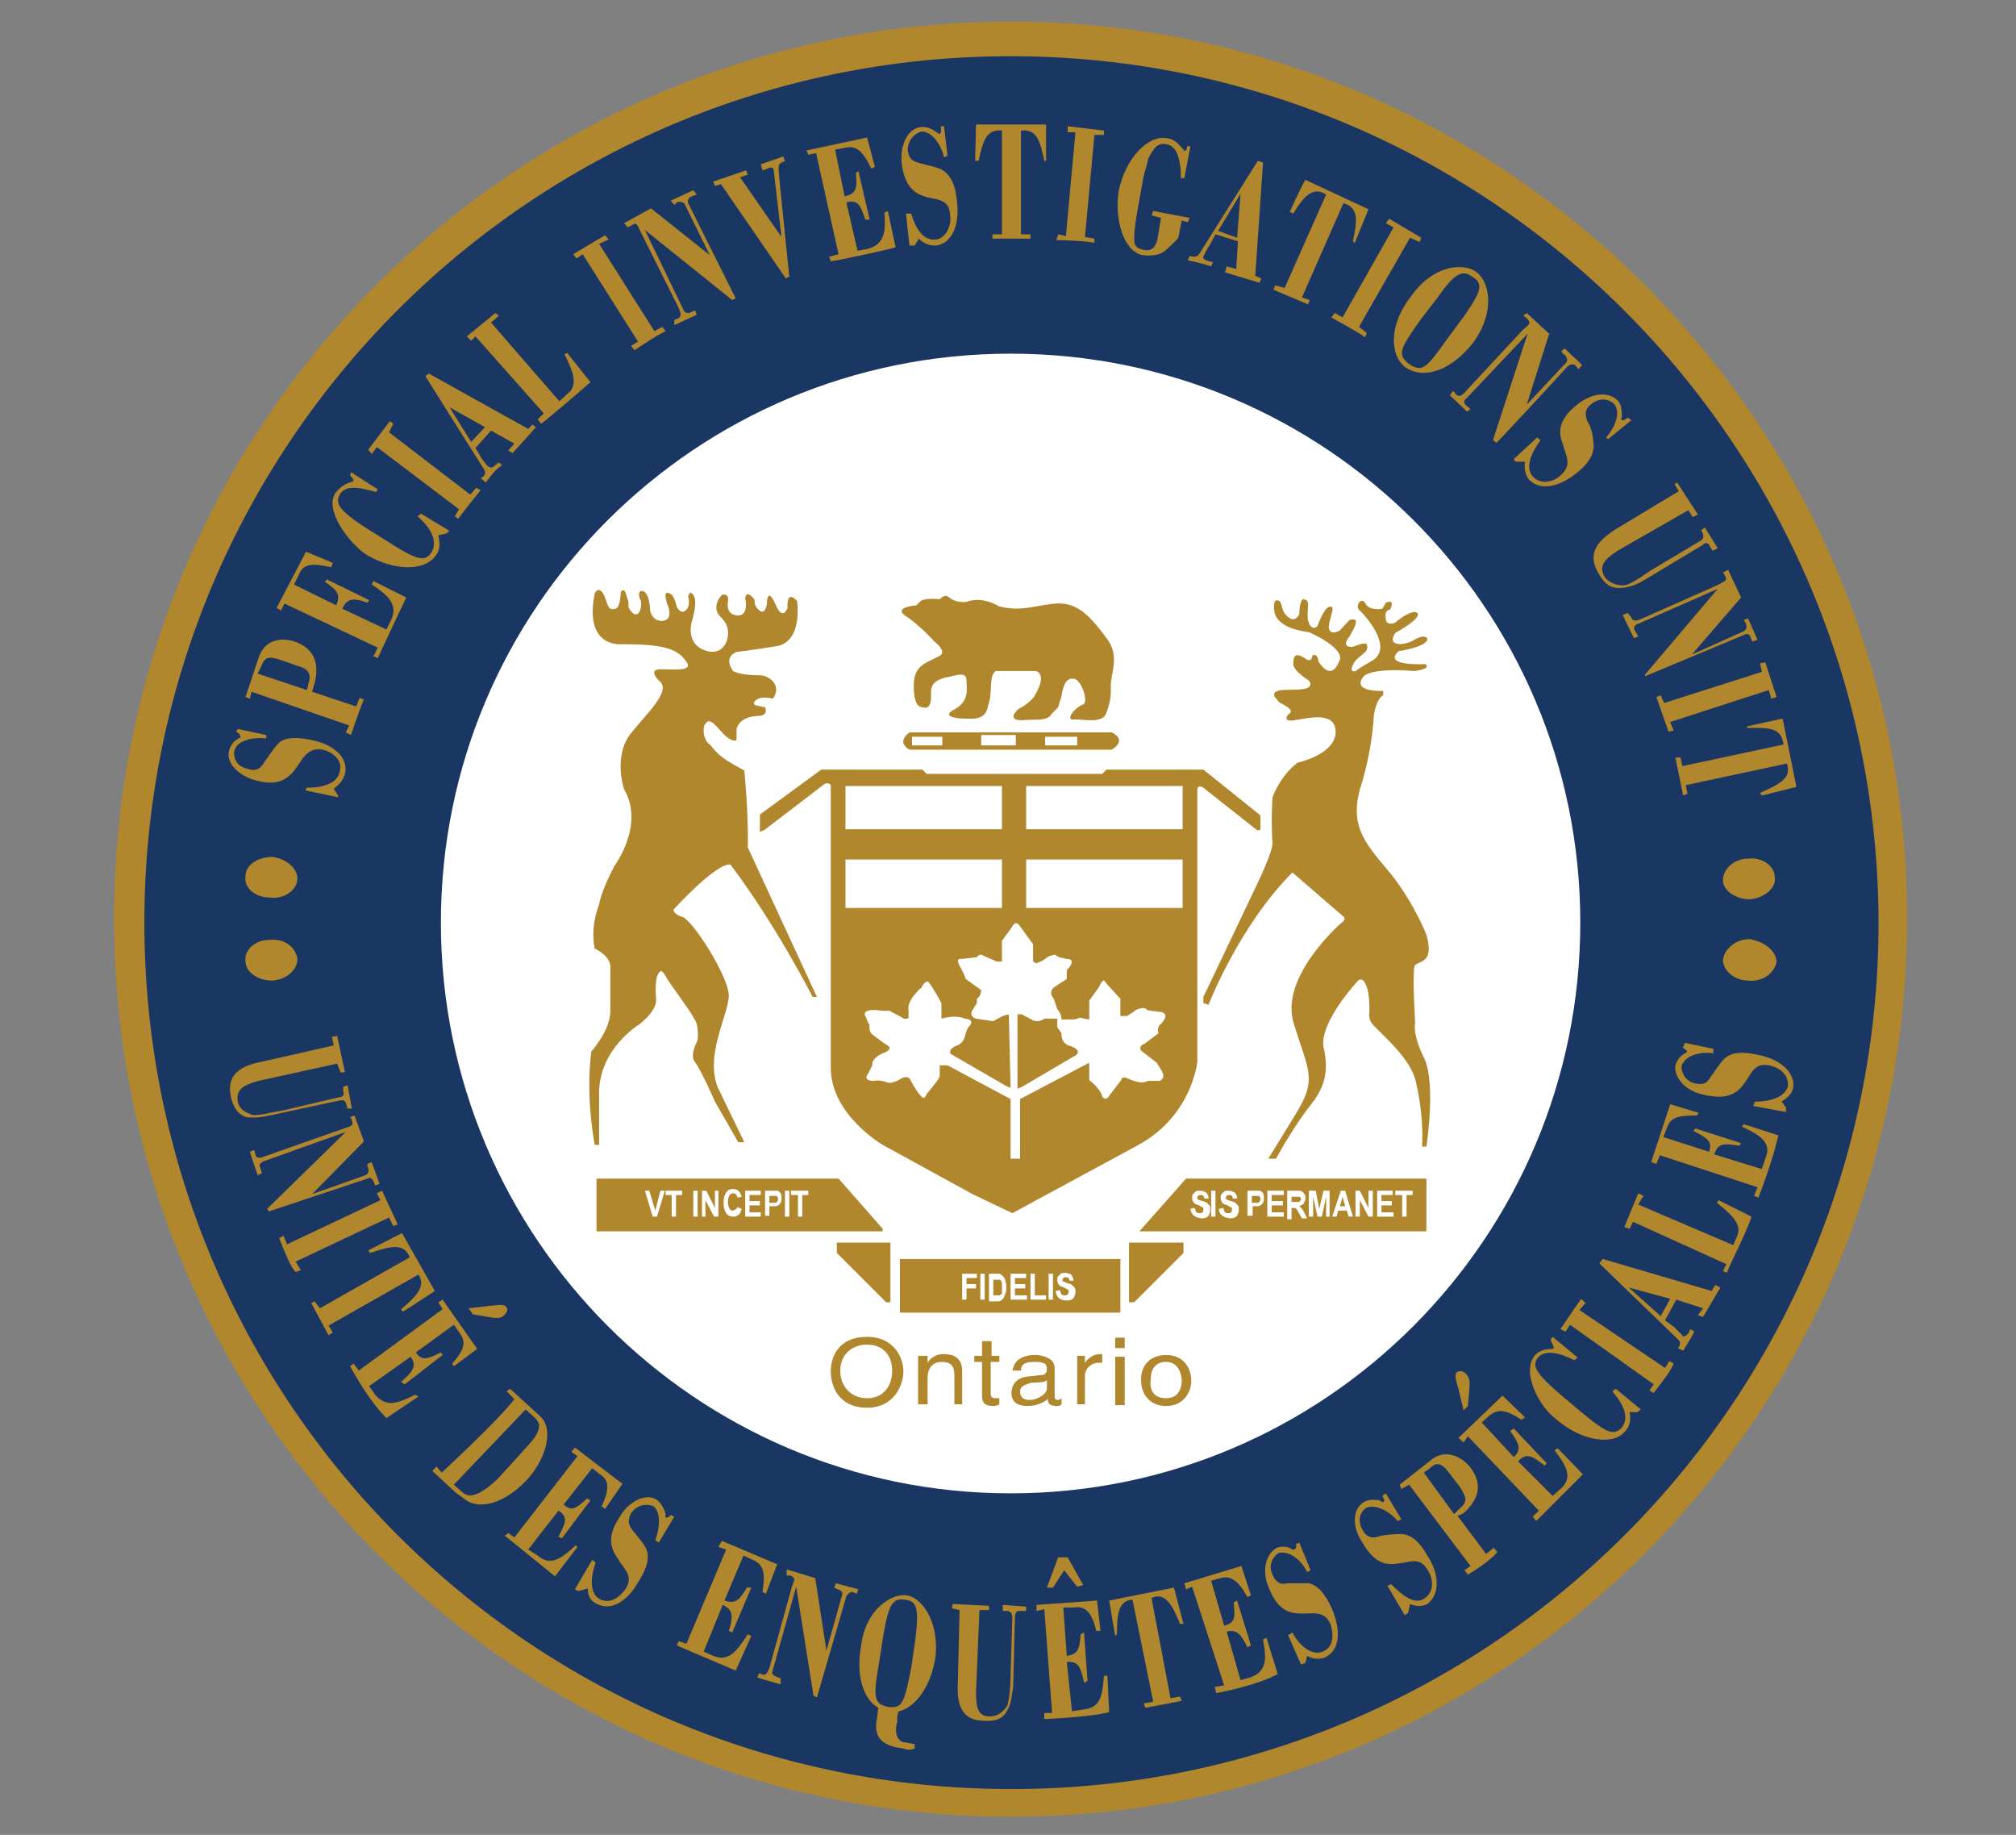 <?xml version="1.0" encoding="utf-8"?>
<!-- Generator: Adobe Illustrator 22.0.1, SVG Export Plug-In . SVG Version: 6.00 Build 0)  -->
<svg version="1.1" id="Layer_1" xmlns="http://www.w3.org/2000/svg" xmlns:xlink="http://www.w3.org/1999/xlink" x="0px" y="0px"
	 viewBox="0 0 233.2 212.2" width="331.506" height="301.654" enable-background="new 0 0 233.2 212.2" xml:space="preserve">
<rect x="0" y="0" width="233.2" height="212.2" fill="#808080" stroke="none"/>
<g>
	<defs>
		<rect id="SVGID_1_" width="233.2" height="212.2"/>
	</defs>
	<clipPath id="SVGID_2_">
		<use xlink:href="#SVGID_1_"  overflow="visible"/>
	</clipPath>
	<path clip-path="url(#SVGID_2_)" fill="#B1872D" d="M13.2,106.2c0,57.4,46.5,103.9,103.7,103.9c57.3,0,103.7-46.5,103.7-103.9
		c0-57.2-46.5-103.7-103.7-103.7C59.7,2.5,13.2,48.9,13.2,106.2"/>
	<path clip-path="url(#SVGID_2_)" fill="#1A3662" d="M116.9,6.5C61.5,6.5,16.7,51.3,16.7,106.7c0,55.4,44.8,100.2,100.3,100.2
		c55.3,0,100.3-44.8,100.3-100.2C217.2,51.3,172.2,6.5,116.9,6.5"/>
	<path clip-path="url(#SVGID_2_)" fill="#FFFFFF" d="M182.8,106.7c0,36.4-29.5,66-65.9,66c-36.4,0-65.9-29.6-65.9-66
		s29.5-65.8,65.9-65.8C153.3,40.9,182.8,70.3,182.8,106.7"/>
	<path clip-path="url(#SVGID_2_)" fill="#B1872D" d="M71.9,74.5c0,0-4.4,0.5-3.1-5.9c0,0,0.5-1,1.1,0.3c0.5,1.2,0.4,1.7,1.3,1.5
		c0.6-0.2,0.6-1.9,0.6-1.9s0.4-0.8,0.7,0.5c0.5,1.2-0.2,1,0.7,1.9c0.9,0.7,1.1-1.2,0.9-1.5c-0.2-0.3-0.4-1.3,0.4-1
		c0.7,0.5,0.7,2.2,0.7,2.2s0.2,1.3,1.5,1.2c1.3-0.2,0.5-1.9,0.5-1.9s-0.7-1.9,0.4-1.2c0.4,0.2,0.7,1.5,0.7,1.5s0.5,1,1.1,0.3
		c0.5-0.5,0.2-1.5,0.2-1.5s0.2-1,0.7,0C80.7,69.7,80,72,80,72s-0.7,2.4,1.5,3.2c2.2,0.8,2.7-1.3,2.7-1.7c0-0.3,0.2-1.2-0.9-2.2
		c-1.1-1.2,0.2-2.5,0.2-2.5s0.9-0.3,0.7,0.8c-0.2,1.3,0.7,1.5,0.7,1.5s1.8,0.7,1.3-2c0,0,0.2-1,1.1,0.3c0,0-0.2,0.7,0.7,1.3
		c0,0,0.5,0.3,0.7-0.8c0,0,0-2.4,1.1,0.2c0,0,0.7,1.7,1.3,0.2c0,0-0.2-2.2,1.1-0.8c0,0,0.7,4.5-2.2,5.2c-3.1,0.5-4.8,0.7-4.8,0.7
		s-1.6,0.5-0.4,2.2c0,0,0.7,0.5,3.1,0.5c1.1,0,2.6,1.2,1.5,2.7c0,0-1.8-0.5-2.2,0.5c0,0,0,0.3,0.4,0.3l0.9,0.2c0,0,0.5,1-0.9,1
		c0,0-2,0-2.4,1.5v1.3c0,0-0.5,0.3-1.5-0.7c-0.9-1-1.6-1.9-2-1.3c-0.5,0.3-0.4,2,0.4,2.5c0.7,0.7,0.7,1.3,4,3c0,0,0.5,5.1,0.4,8.9
		l8,17.3h-0.5c0,0-4.2-8.3-9.5-15.3c0,0-1.1-0.7-6.6,5.2c0,0,0,0.5,0.9,0.8c1.1,0,5.7,7.2,5.5,9.3c-0.2,2.4-2.7,6.7-1.3,10.4
		l3.1,6.4h-0.7l-2.7-4.7c0,0-1.6-3.7-2.4-4.7c-0.5-0.8,0.4-2.4,0.4-2.4s0.2-1.7-0.4-2.5c-0.5-1-3.1-4.4-3.3-4.9
		c-0.4-0.7-0.6-0.8-0.9-0.2c-0.4,0.7-0.2,2.9-0.2,2.9s0.2,1.2-2,2.9c0,0-4.8,2.9-4.6,8.3v5.6h-0.5c0,0-1.1-5.4-0.4-10.8
		c0,0,2.2-2.4,2.2-4.7v-5c0,0,0.2-1.2-1.8-2.2c0,0-0.6-2.2,0.5-5.1c0,0,0.2-1.5,1.8-4.5c0,0,3.5-4.7,1.1-8.8c0,0-1.3-3.7,0.7-6.4
		c2-2.5,4.9-5.1,3.3-6.2c0,0-1.3-1.3,0.2-1.3c1.6,0,4,0.3,2.9-1C78.3,75,76.7,74.5,71.9,74.5"/>
	<path clip-path="url(#SVGID_2_)" fill="#B1872D" d="M108.1,74.2c0,0,1.6,1.2,0.5,1.7c-1.5,0.8-2.9,1-2.9,3.4c0,2.2,0.6,2.5,1.1,2.5
		c0.5,0.2,0.9-0.2,0.9-1.2c0-0.8-0.2-1.7,1.5-2.2c1.5-0.3,2.6-0.8,2.6,0.3c0,1,0.4,2.4-1.5,3.4c-1.5,0.8,0.6,1,1.1,1
		c1.1,0,2.6,0.3,2.9-1.5c0.6-1.7,0-3.4,0.9-4h4.6c0,0,1.5,0.2-0.2,3c0,0-0.6,0.8-1.8,1.4c0,0-1.5,1.3,0.4,1.3
		c1.8-0.2,2.9,0.2,3.5-0.8l0.7-0.7c0,0,0.2-0.8,0.4-1.3c0,0,0.2-2.2,1.3-2c0.9-0.2,2,2.9,1.1,3c-1.1,0.5-2,1.9-0.9,1.7
		c1.3,0,3.3,0.5,3.7-0.8c0.5-1.5,0.5-1.7,0.5-3.4c0.2-1.7,0.9-3.4-0.5-5.2c-1.8-2.4-3.3-4.2-5.9-4c-2.4,0.2-4,1-6.6,0.3
		c0,0-1.8-1.2-3.7-0.5c0,0-1.1,0.2-2-0.5c-0.5-0.5-1.1,0.2-1.1,0.2s-1.6-0.2-2.2,0.2l-0.5,0.5c0,0-2.7,0.2-1.3,1.2
		C106.3,72.2,108.1,74.2,108.1,74.2"/>
	<polygon clip-path="url(#SVGID_2_)" fill="#B1872D" points="104.7,145.6 129.6,145.6 129.6,151.8 104.1,151.8 104.1,145.6 	"/>
	<polygon clip-path="url(#SVGID_2_)" fill="#B1872D" points="103,143.7 103,150.6 102.5,150.6 96.8,144.9 96.8,143.7 	"/>
	<polygon clip-path="url(#SVGID_2_)" fill="#B1872D" points="97,136.3 102.1,142.1 102.1,142.4 69,142.4 69,136.3 	"/>
	<polygon clip-path="url(#SVGID_2_)" fill="#B1872D" points="136.9,143.7 136.9,144.9 131.2,150.6 130.6,150.6 130.6,143.7 	"/>
	<polygon clip-path="url(#SVGID_2_)" fill="#B1872D" points="165,136.3 165,142.4 131.8,142.4 137.2,136.3 	"/>
	<path clip-path="url(#SVGID_2_)" fill="#B1872D" d="M146.7,134h0.9c0,0,2-3.7,4-6.2c1.5-1.9,2.2-3.7,1.5-6.7c-0.5-2.9,4-7.7,4-7.7
		s0.5-0.5,0.9,0.5c0.5,1,0.4,3.2,0.4,3.2s-0.2,0.8,0.5,1.5c0.9,1,4.4,3.9,4.9,6.6c0,0,0.9,3.5,0.7,7.4h0.5c0,0,1.1-7.1-0.2-10.1
		c-1.5-3-1.1-4.2-1.1-4.2s-0.4-6.4,0-6.7c0.6-0.5,2.2-0.3,1.3-3.5c0,0-1.3-3.4-4-6.9c-2.9-3.5-4.9-5.4-3.7-9.9
		c1.5-4.7,1.6-8.4,1.6-8.4s0.2-2,1.1-2.5v-0.5c0,0-3.5,0.2-2.4-1.5c0.7-1.3,6-0.8,6-0.8s2-0.2,1.3-0.8c0,0-5.1,0.3-3.1-1.5
		c0,0,3.5-0.5,3.3-1.5c0,0-0.4-0.5-1.5,0.2c-1.1,0.7-3.3,0.8-2.2-0.8c0,0,3.5-1.9,2.4-2.4c0,0-0.6-0.3-2.4,1.2c0,0-1.1,0.5-1.1-0.5
		c-0.2-1,0.5-1,0.5-1s0.7-1.3-0.5-0.8l-0.4,0.7c0,0-1.6,0.3-2-0.7c-0.5-0.7-1.3,0.5-0.5,1c0.5,0.5,3.7,4,1.5,5.6
		c-2.6,1.5-2,1.3-2,1.3s-0.9,0.3-0.4-0.7c0.5-1.2,2-1.3,1.6-2.4c-0.2-0.3-1.6,0.3-1.6,0.3s-1.5,0.2-0.4-1.2c0.9-1.5,1.1-2.2,0-1.9
		l-1.1,1.2c0,0-1.3,0.8-1.3-0.5c0.2-1.3,0.9-2.5,0-2.2c-0.6,0.2-1.3,2.2-1.3,2.2s-0.7,0.8-1.1-0.7c-0.2-1.5,0.4-2.2-0.5-2.4
		c-0.5,0-0.5,1.7-0.5,1.7s-0.6,1.5-1.8-0.2l-0.4-1.2c0,0-0.9-0.8-0.7,1c0.2,2.2,4,2.5,4,2.5s4.4,1.9,3.5,3.4c-0.7,1.7-1.6,1.2-2.4,0
		c0,0,0-1-0.7-0.7c0,0,0,1-0.9,0.3c-1.1-0.7-1.3-0.2-1.3,0.7c0,0.8,1.8,1.9,1.8,1.9s0.7,0.8-0.7,1c-1.6,0.2-3.5-0.2-3.3,0.8
		c0,0,0.5,0.7,0.7,0.8c0.4,0.2,1.6,0.8,1.1,1.2c-0.5,0.3-0.7,1,0.5,0.8c1.5-0.2,4.9-1.2,4.8,1.5c-0.2,2.5-4.4,3.4-4.4,3.4
		s-1.8,1.2-2.9,4c0,0-0.2,2.2,0,5.4c0,0,0,1-2,5.1l-6,12.6v0.7l0.6,0.2c0,0,3.5-9.1,9.7-15.3l5.9,5.1c0,0,0.4,0.3-0.2,0.7
		c-0.6,0.5-7.3,6.6-5.5,11.8c1.6,5.2,2.6,6.2,0.5,9.8C148.4,131.3,146.7,134,146.7,134"/>
	<path clip-path="url(#SVGID_2_)" fill="#B1872D" d="M139.2,89h-11.2l-0.5,0.5h-20.3l-0.5-0.5H95l-7.1,5.2v2l0.5-0.2l6.8-5.2
		c0.6-0.5,0.9,0,0.9,0v13.8v18.9c0,5.4,6,8.9,6,8.9l10.4,5.7l4.6,2.2l14.6-7.9c6.2-3.4,6.8-9.6,6.8-9.6V91.4c0-0.8,0.7-0.3,0.7-0.3
		l6.2,4.9h0.4v-1.7L139.2,89z M115.9,105H97.8v-5.6h18.1V105z M115.9,95.9H97.8v-5h18.1V95.9z M136.8,105h-18.1v-5.6h18.1V105z
		 M136.8,95.9h-18.1v-5h18.1V95.9z"/>
	<path clip-path="url(#SVGID_2_)" fill="#B1872D" d="M100.3,162.8c-3.3,0-4.2-2.5-4.2-4.2c0-1.7,0.9-4,4.2-4c3.1,0,4.2,2.4,4.2,4
		C104.5,160.2,103.4,162.8,100.3,162.8 M100.3,155.5c-1.8,0-3.1,1.2-3.1,3c0,1.9,1.3,3.2,3.1,3.2c1.8,0,2.9-1.3,2.9-3.2
		C103.2,156.7,102.1,155.5,100.3,155.5"/>
	<path clip-path="url(#SVGID_2_)" fill="#B1872D" d="M111.3,162.4h-0.9v-3.4c0-1-0.4-1.5-1.5-1.5c-0.6,0-1.6,0.3-1.6,1.9v3h-1.1
		v-5.6h1.1v0.8c0.2-0.3,0.7-1,1.8-1c1.1,0,2.2,0.3,2.2,2V162.4z"/>
	<path clip-path="url(#SVGID_2_)" fill="#B1872D" d="M115.6,157.5v-0.7h-0.9v-1.7h-1.1v1.7h-0.9v0.7h0.9v3.9c0,0.7,0.2,1.2,1.3,1.2
		c0,0,0.4,0,0.7-0.2v-0.7h-0.4c-0.2,0-0.6,0-0.6-0.5v-3.7H115.6z"/>
	<path clip-path="url(#SVGID_2_)" fill="#B1872D" d="M117.1,158.6c0.2-1.3,1.1-1.9,2.7-1.9c0.4,0,2.2,0.2,2.2,1.5v3.4
		c0,0.2,0.2,0.3,0.4,0.3c0.2,0,0.4-0.2,0.4-0.2v0.7c-0.2,0.2-0.4,0.2-0.5,0.2c-0.9,0-1.1-0.3-1.1-0.8c-0.4,0.3-1.1,0.8-2.4,0.8
		c-1.1,0-1.8-0.5-1.8-1.5c0-0.5,0.2-1.7,1.8-1.9l1.8-0.2c0.2,0,0.5-0.2,0.5-0.7c0-0.7-0.5-0.8-1.5-0.8c-1.3,0-1.5,0.5-1.5,1H117.1z
		 M121.1,159.6c-0.2,0.2-0.5,0.3-1.8,0.3c-0.5,0.2-1.3,0.3-1.3,1c0,0.7,0.4,1,1.1,1c0.9,0,2-0.7,2-1.3V159.6z"/>
	<path clip-path="url(#SVGID_2_)" fill="#B1872D" d="M125.5,162.4h-0.9v-5.6h0.9v0.8c0.5-0.7,1.1-1,1.8-1h0.2v1h-0.4
		c-0.9,0-1.6,0.7-1.6,1.5V162.4z"/>
	<path clip-path="url(#SVGID_2_)" fill="#B1872D" d="M129,154.7h1.1v1.2H129V154.7z M129,156.9h1.1v5.6H129V156.9z"/>
	<path clip-path="url(#SVGID_2_)" fill="#B1872D" d="M134.9,156.7c2,0,2.9,1.5,2.9,3c0,1.3-0.9,2.9-2.9,2.9c-2,0-2.9-1.5-2.9-2.9
		C131.9,158.2,132.8,156.7,134.9,156.7 M134.9,161.7c1.5,0,1.8-1.3,1.8-2c0-0.8-0.4-2.2-1.8-2.2c-1.6,0-1.8,1.3-1.8,2.2
		C133,160.4,133.2,161.7,134.9,161.7"/>
	<path clip-path="url(#SVGID_2_)" fill="#B1872D" d="M27.8,85.3c-0.7,0.3-1.1,0.8-1.3,1.5c-0.4,1.4,1.1,3,3.3,3.5
		c2.7,0.7,3.8-0.5,4.6-1.7c0.7-1,1.3-2.2,2.9-1.9c1.1,0.2,2.4,1.2,2,2.5c-0.2,1.4-2,1.9-3.8,1.9l-0.2,0.3l3.8,0.8V92l-0.5-0.8
		c0.7-0.5,1.1-1,1.3-1.7c0.5-2-1.6-3.5-3.8-3.9c-2.2-0.5-3.5-0.2-4,0.5c-0.5,0.5-1.1,1.5-1.5,2c-0.4,0.7-0.9,1.2-2,0.8
		c-1.3-0.3-1.6-1.3-1.5-2c0.2-1.2,2-1.7,3.7-1.5V85l-3.3-0.7l-0.2,0.3C27.3,84.6,27.9,84.9,27.8,85.3"/>
	<path clip-path="url(#SVGID_2_)" fill="#B1872D" d="M40.6,85l-0.6-0.3l0.4-0.8l-11.3-3.9l-0.2,0.8l-0.5-0.2l1.5-4.5
		c0.7-2.2,2.7-2.4,4.2-1.9c2.9,1,2.7,3.5,2.2,5.1l-0.2,0.7l5.1,1.7l0.4-1l0.5,0.2C41.8,81.4,40.6,85,40.6,85 M35.5,79.8l0.2-0.8
		c0.4-1.2-0.2-1.7-1.3-2l-2-0.7c-1.5-0.5-1.8-0.2-2.2,0.8l-0.4,0.8L35.5,79.8z"/>
	<path clip-path="url(#SVGID_2_)" fill="#B1872D" d="M47,69.1l-3.8-1.9L43,67.6c2,1.3,3.1,2.4,2.2,4.2l-0.5,1l-5.1-2.4
		c0.5-1.2,1.3-1.3,2.9-0.7l0.2-0.3l-4.9-2.4l-0.2,0.3c1.5,1,1.8,1.5,1.3,2.7l-4.9-2.4l0.6-1.2c0.5-1.2,1.5-1.3,3.7-0.8l0.2-0.5
		l-3.1-1.3L32,70.3l0.5,0.3l0.4-0.8l10.8,5.1l-0.5,1l0.5,0.2C43.7,76.1,46.5,70.1,47,69.1"/>
	<path clip-path="url(#SVGID_2_)" fill="#B1872D" d="M40.8,55.7c-0.9,0.2-1.5,0.7-2,1.3c-1.3,2,1.5,5.7,3.5,7.1c3.3,2,7,2,8.2,0
		c0.4-0.5,0.4-1.3,0.2-2.2l0.9-0.2l0.4-0.3l-3.3-2l-0.4,0.3c1.5,1.3,2.4,2.9,1.6,4.2c-0.9,1.3-2,0.7-6.2-2c-4.8-2.9-4.9-3.7-4.4-4.7
		c0.7-1.2,2.4-0.8,4.2-0.3l0.2-0.3l-3.1-2L40.5,55C40.5,55,41.1,55.5,40.8,55.7"/>
	<path clip-path="url(#SVGID_2_)" fill="#B1872D" d="M55.6,56.7l-0.5-0.3l-0.7,0.8L45,50l0.5-1l-0.4-0.3L42.6,52l0.4,0.5l0.6-0.8
		l9.5,7.2l-0.5,0.8l0.4,0.3C52.9,60.1,54.9,57.5,55.6,56.7"/>
	<path clip-path="url(#SVGID_2_)" fill="#B1872D" d="M56.2,55.8l-0.6-0.5c0.4-0.2,0.7-0.5,0.4-1l-6.8-10.8l0.4-0.3l11.5,6.4l0.5-0.5
		l0.4,0.3l-2.7,3l-0.5-0.3l0.7-0.8l-2.7-1.5l-1.8,2l0.7,1.2c0.4,0.5,0.7,1,0.9,1c0.4,0.3,0.9-0.5,1.1-0.5l0.4,0.3
		C57.3,54.2,56.2,55.8,56.2,55.8 M54.5,51.1l1.6-1.7L52,47.1L54.5,51.1z"/>
	<path clip-path="url(#SVGID_2_)" fill="#B1872D" d="M68.3,44.2l-2.7-3.4L65.3,41c0.9,1.7,1.6,3.5,0.5,4.4l-1.1,1l-7.9-9.1l0.9-0.8
		l-0.4-0.3l-3.3,2.7l0.5,0.5l0.5-0.5l7.9,8.9l-0.7,0.7l0.4,0.5C62.8,48.9,66.6,45.7,68.3,44.2"/>
	<path clip-path="url(#SVGID_2_)" fill="#B1872D" d="M77,38.3l-0.4-0.5l-0.9,0.5l-6.4-10.1l1.1-0.5l-0.4-0.5l-3.7,2.2l0.4,0.5
		l0.7-0.5l6.4,10.1L73,40l0.4,0.5C73.4,40.5,76.2,38.6,77,38.3"/>
	<path clip-path="url(#SVGID_2_)" fill="#B1872D" d="M85.1,34.5l-0.4,0.2l-10.1-8.1l4.4,9.1c0.2,0.5,0.4,0.5,0.7,0.5l0.7-0.3
		l0.2,0.5l-2.6,1.2L78,37l0.5-0.2c0.4-0.3,0.2-0.7,0-1.2l-4.4-8.8c-0.4-0.8-0.4-1.2-1.1-0.7l-0.4,0.2l-0.4-0.5l3.1-1.7l6.8,5.4
		l-2.9-5.9c-0.2-0.3-0.7-0.3-0.9-0.2L78,23.7l-0.4-0.5l2.6-1.2l0.4,0.5L80,22.7c-0.4,0.2-0.5,0.5-0.4,0.8L85.1,34.5z"/>
	<path clip-path="url(#SVGID_2_)" fill="#B1872D" d="M82.7,21.5l0.7-0.2l7.5,10.9l0.4-0.2l-1.1-10.8C90,19.1,90,19,90.4,18.8
		l0.4-0.2l-0.2-0.5L88,19l0.2,0.7l0.6-0.2c0.5-0.3,0.7,0,0.7,0.2l0.9,7.7l-4.8-6.9l0.9-0.3l-0.2-0.5L82.5,21L82.7,21.5z"/>
	<path clip-path="url(#SVGID_2_)" fill="#B1872D" d="M103.6,28.6l-0.9-4.2l-0.4,0.2c0.2,2.2,0,3.7-2,4.2l-1.1,0.2l-1.3-5.6
		c1.3-0.3,1.6,0.2,2.2,2h0.5l-1.3-5.6L99,20c0.2,1.9,0,2.4-1.3,2.7l-1.1-5.4l1.1-0.2c1.3-0.3,2,0.2,3.1,2.4l0.4-0.2l-0.9-3.4l-7,1.5
		l0.2,0.5l0.9-0.2L97,29.4l-1.1,0.3l0.2,0.5C96.1,30.3,102.7,28.9,103.6,28.6"/>
	<path clip-path="url(#SVGID_2_)" fill="#B1872D" d="M108.5,15.4c-0.7-0.5-1.3-0.8-2-0.7c-1.5,0.2-2.4,2-2.2,4.2
		c0.4,2.9,1.6,3.5,2.9,3.9c1.3,0.3,2.6,0.3,2.7,2c0.2,1.2-0.4,2.7-1.6,2.9c-1.5,0.2-2.4-1.3-2.9-3h-0.6l0.4,3.7h0.6l0.5-0.8
		c0.7,0.7,1.3,0.8,2,0.8c2-0.3,2.7-2.7,2.4-5.1c-0.2-2.2-0.9-3.2-1.8-3.7c-0.6-0.3-1.7-0.5-2.4-0.7c-0.7-0.2-1.3-0.3-1.5-1.5
		c0-1.3,0.9-2,1.6-2.2c1.1,0,2.2,1.3,2.6,3l0.4-0.2l-0.4-3.4h-0.4C108.9,14.8,108.9,15.8,108.5,15.4"/>
	<path clip-path="url(#SVGID_2_)" fill="#B1872D" d="M112.9,14.4h8.1v4.2h-0.2c-0.5-2.4-0.9-3.7-2.7-3.5v12h1.1v0.5h-4.4v-0.5h1.1
		v-12c-1.8-0.2-2.2,1.2-2.7,3.5h-0.4L112.9,14.4z"/>
	<path clip-path="url(#SVGID_2_)" fill="#B1872D" d="M126.6,28.1v-0.5l-1.1-0.2l1.1-11.8h1.1v-0.5l-4.2-0.5v0.7h0.9l-1.1,12
		l-0.9-0.2l-0.2,0.7C122.2,27.7,126.2,27.9,126.6,28.1"/>
	<path clip-path="url(#SVGID_2_)" fill="#B1872D" d="M136.9,17.3c-0.6-0.7-1.1-1.2-1.8-1.3c-2.2-0.5-4.9,2.2-5.7,6.1
		c-0.5,3.4,0.6,6.9,2.7,7.4c1.6,0.2,2.4-0.2,2.9-0.7c0.2-0.2,1.1-1,1.3-1.3l0.4-2l0.7,0.2l0.2-0.5l-4.2-0.8l-0.2,0.5l1.1,0.3
		l-0.4,2.4c-0.2,1-0.7,1.5-1.6,1.3c-0.7-0.2-1.1-0.3-1.1-1.2c0-1.2,0.2-2.4,0.4-3.5l0.7-3.9c0.2-0.7,0.4-1.3,0.5-1.9
		c0.6-1.2,1.1-2,2.2-1.7c1.1,0.2,1.6,1.7,1.6,3.9h0.4l0.7-3.7h-0.4C137.4,16.8,137.2,17.8,136.9,17.3"/>
	<path clip-path="url(#SVGID_2_)" fill="#B1872D" d="M137.4,30.1l0.2-0.5c0.2,0,0.7,0.3,1.1-0.2l6.8-10.8l0.6,0.2l-0.9,13.1l0.7,0.3
		l-0.2,0.5l-4-1.2l0.2-0.7l1.1,0.3l0.2-3.2l-2.6-0.8l-0.7,1.3c-0.4,0.5-0.5,1-0.7,1.2c-0.2,0.5,0.9,0.7,1.1,0.7l-0.2,0.5
		C138.9,30.4,137.4,30.1,137.4,30.1 M140.9,26.7l2.2,0.8l0.4-5.1L140.9,26.7z"/>
	<path clip-path="url(#SVGID_2_)" fill="#B1872D" d="M151,20.8l7.3,3.4l-1.6,3.9l-0.2-0.2c0.5-2.4,0.7-3.9-1.1-4.4l-4.8,10.9
		l0.9,0.3l-0.2,0.5l-4-1.7l0.2-0.5l1.1,0.3l4.8-10.8c-1.5-1-2.6,0.2-3.8,2.2l-0.4-0.2C149.1,24.7,150.4,21.8,151,20.8"/>
	<path clip-path="url(#SVGID_2_)" fill="#B1872D" d="M157.9,39l0.2-0.5l-0.9-0.7l5.9-10.3l1.1,0.5l0.2-0.5l-3.7-2.2l-0.4,0.5
		l0.9,0.5l-5.9,10.4l-0.9-0.5l-0.4,0.5C154.1,36.8,157.3,38.5,157.9,39"/>
	<path clip-path="url(#SVGID_2_)" fill="#B1872D" d="M170.5,39.5c-2.4,3.2-5.7,4.5-7.9,3c-2-1.5-1.8-5.2,0.6-8.2
		c2.6-3.7,6-3.9,7.5-2.9C172.2,32.4,173.1,35.8,170.5,39.5 M164.3,37c-2.4,3.4-2.7,4-1.3,5.1c1.5,1,2,0.5,4.4-2.9l2-2.7
		c2-2.9,2.2-3.7,0.9-4.5c-1.1-0.8-2-0.5-4,2.4L164.3,37z"/>
	<path clip-path="url(#SVGID_2_)" fill="#B1872D" d="M181.3,42.4c0.4-0.3,0.5-0.3,0.9-0.2l0.4,0.5l0.4-0.5l-2-1.9l-0.4,0.3l0.2,0.3
		c0.4,0.2,0.6,0.7,0.4,1l-4.6,4.9l2.6-8.2l-2.6-2.4l-0.4,0.3l0.4,0.3c0.5,0.5,0.4,0.7-0.4,1.3l-6.6,7.1c-0.4,0.5-0.7,0.7-1.1,0.5
		l-0.4-0.5l-0.4,0.5l2,1.9l0.4-0.3l-0.6-0.5c-0.2-0.3-0.2-0.5,0.2-0.8l7-7.4l-4,12.3l0.4,0.3C173.1,51.3,180.5,43.3,181.3,42.4"/>
	<path clip-path="url(#SVGID_2_)" fill="#B1872D" d="M188.3,48.3l0.4,0.3l-2.7,2.2l-0.2-0.2c1.1-1.3,1.7-3,0.9-3.9
		c-0.5-0.5-1.6-0.8-2.6,0c-0.9,0.7-0.7,1.3-0.5,2c0.4,0.5,0.7,1.7,0.7,2.4c0.2,1-0.2,2.2-1.8,3.5c-1.8,1.5-4.2,2.4-5.7,0.8
		c-0.4-0.7-0.5-1.2-0.4-2h-1.1l-0.2-0.3l2.7-2.5l0.4,0.3c-1.1,1.5-1.8,3.2-0.9,4.2c0.9,1,2.4,0.7,3.3-0.2c1.3-1.2,0.5-2.2,0.2-3.5
		c-0.5-1.2-0.7-2.7,1.5-4.5c1.8-1.5,3.8-1.7,4.9-0.5c0.4,0.5,0.4,1.2,0.4,1.9C187.5,48.3,187.4,49,188.3,48.3"/>
	<path clip-path="url(#SVGID_2_)" fill="#B1872D" d="M194,55.8l2.4,3.7l-0.6,0.3l-0.5-0.8l-8.2,4.7c-1.5,1-2.2,1.7-1.5,3
		c0.6,0.8,1.5,1,2.2,1c0.6,0,1.8-0.8,3.1-1.7l5.7-3.4c0.4-0.2,0.5-0.5,0.4-0.8l-0.2-0.5l0.4-0.3l1.5,2.4l-0.6,0.3l-0.4-0.7
		c-0.2-0.3-0.6-0.2-0.7,0l-7,4.2c-0.9,0.5-1.8,0.8-2.7,0.8c-0.9,0-1.6-0.3-2.4-1.7c-1.1-1.9-0.7-3.4,2-5.1l7.3-4.4l-0.5-0.8
		L194,55.8z"/>
	<path clip-path="url(#SVGID_2_)" fill="#B1872D" d="M201.8,73.4c0.4-0.2,0.6,0,0.7,0.3l0.2,0.5l0.6-0.2l-1.1-2.5l-0.5,0.2l0.2,0.3
		c0.2,0.3,0.2,0.8-0.2,1l-6,2.7l5.7-6.6l-1.5-3.2l-0.6,0.3l0.2,0.3c0.4,0.7,0,0.7-0.9,1.2l-8.8,3.9c-0.5,0.2-0.9,0.3-1.1-0.2
		l-0.4-0.5l-0.6,0.2l1.3,2.7l0.5-0.2l-0.4-0.7c-0.2-0.3,0-0.7,0.5-0.8l9.1-4l-8.4,9.9v0.2L201.8,73.4z"/>
	<polygon clip-path="url(#SVGID_2_)" fill="#B1872D" points="193,84.6 193.6,84.5 193.2,83.5 204.6,79.8 204.9,80.8 205.5,80.6 
		204.2,76.6 203.6,76.7 203.8,77.7 192.5,81.3 192.1,80.4 191.6,80.6 	"/>
	<path clip-path="url(#SVGID_2_)" fill="#B1872D" d="M206.2,83.1l1.6,7.9l-4,1l-0.2-0.3c2.2-1,3.7-1.7,3.1-3.4l-11.7,2.5l0.2,1
		l-0.5,0.2l-0.9-4.4h0.6l0.2,1l11.7-2.5c-0.2-1.9-1.6-2-4.2-1.9V84L206.2,83.1z"/>
	<path clip-path="url(#SVGID_2_)" fill="#B1872D" d="M39,119.8l0.9,4.2h-0.5l-0.4-1l-9.1,2c-1.8,0.5-2.6,1-2.4,2.4
		c0.2,1,1.1,1.3,1.6,1.5c0.5,0.2,2-0.2,3.7-0.5l6.4-1.5c0.4,0,0.7-0.3,0.5-0.7v-0.5l0.5-0.2l0.5,2.7h-0.5l-0.2-0.7
		c-0.2-0.3-0.4-0.3-0.9-0.2l-7.9,1.7c-0.9,0.2-1.8,0.3-2.7,0.2c-0.9-0.3-1.5-1-1.8-2.4c-0.4-2,0.4-3.4,3.5-4l8.4-1.9l-0.2-1
		L39,119.8z"/>
	<path clip-path="url(#SVGID_2_)" fill="#B1872D" d="M42.5,136.3c0.4-0.2,0.5,0,0.7,0.3l0.2,0.5l0.5-0.2l-0.9-2.5l-0.5,0.2v0.3
		c0.2,0.3,0.2,0.8-0.2,1l-6.2,2.2l6-6.1l-1.1-3l-0.5,0.2l0.2,0.3c0.2,0.7,0,0.7-0.9,1l-9.1,3.2c-0.5,0.2-0.9,0.3-1.1,0l-0.2-0.7
		l-0.5,0.2l0.9,2.7l0.5-0.2l-0.2-0.7c-0.2-0.3,0-0.5,0.4-0.7l9.5-3.4l-9.1,8.9l0.2,0.3L42.5,136.3z"/>
	<path clip-path="url(#SVGID_2_)" fill="#B1872D" d="M34.2,147.1l0.6-0.2l-0.6-1l10.8-5.1l0.5,1l0.5-0.2l-1.8-3.9l-0.6,0.3l0.4,0.8
		l-10.8,5.1l-0.4-1l-0.5,0.3C32.4,143.4,33.5,146.5,34.2,147.1"/>
	<path clip-path="url(#SVGID_2_)" fill="#B1872D" d="M46.5,142.6l3.8,6.7l-3.7,2.4l-0.2-0.3c1.8-1.5,2.9-2.7,2-4l-10.4,5.9l0.5,0.8
		l-0.5,0.3l-2-3.7l0.4-0.2l0.6,0.8l10.4-5.9c-0.7-1.7-2.2-1.3-4.6-0.5l-0.2-0.3L46.5,142.6z"/>
	<path clip-path="url(#SVGID_2_)" fill="#B1872D" d="M40.5,158l0.4-0.3l0.6,0.8l9.7-7.1l-0.5-0.8l0.5-0.3l4,5.7l-2.7,2l-0.2-0.3
		c1.5-1.7,1.6-2.5,0.9-3.5l-0.7-1l-4.4,3.2c0.7,1,1.3,0.8,2.9,0l0.2,0.3l-4.4,3.4l-0.4-0.3c1.5-1.3,1.8-1.9,1.1-2.9l-4.8,3.4l0.7,1
		c1.3,1.5,2.6,1,4.6,0l0.4,0.2l-3.7,2.5C42.5,161.8,40.5,158,40.5,158 M54.7,152l-0.5-0.7l2.6-0.3c0.5,0,1.5-0.3,1.8,0.2
		c0.2,0.2,0,0.7-0.4,1c-0.4,0.3-0.7,0.2-1.1,0.2L54.7,152z"/>
	<path clip-path="url(#SVGID_2_)" fill="#B1872D" d="M59.3,161.6l-0.7-0.7l0.4-0.3l3.5,3.2c1.6,1.5,0.7,4.9-1.6,7.4
		c-3.1,3.2-5.9,3.2-7.1,2.2c-0.4-0.3-0.7-0.5-1.1-0.8l-2.7-2.5l0.5-0.5l0.6,0.7c0,0,6.7-6.2,8.4-8.5 M52.5,171.7l0.9,0.8
		c0.7,0.7,1.6,0.5,2.6-0.2c0.4-0.2,0.9-0.7,1.5-1.2l3.1-3.4c1.1-1.2,1.3-1.5,1.5-1.9c0.4-0.8,0.4-1.3-0.4-2l-0.9-0.8L52.5,171.7z"/>
	<path clip-path="url(#SVGID_2_)" fill="#B1872D" d="M64.2,182.3l2.6-3.4l-0.2-0.2c-1.6,1.5-2.9,2.5-4.4,1.2l-1.1-0.7l3.5-4.5
		c1.1,0.7,0.9,1.3,0,3l0.4,0.2l3.3-4.4l-0.4-0.2c-1.3,1.2-1.8,1.5-2.7,0.7l3.3-4.2l0.9,0.7c1.1,0.7,1.1,1.7,0.2,3.7l0.4,0.3l2-2.9
		l-5.5-4.2l-0.4,0.5l0.7,0.5l-7.3,9.4l-0.7-0.5l-0.4,0.3L64.2,182.3z"/>
	<path clip-path="url(#SVGID_2_)" fill="#B1872D" d="M77.6,175.2l0.4,0.2l-1.8,3l-0.4-0.3c0.5-1.3,0.7-3.2-0.2-3.9
		c-0.7-0.3-1.8-0.3-2.6,0.8c-0.5,1-0.2,1.5,0.2,2c0.4,0.5,1.1,1.3,1.5,2c0.4,0.8,0.4,2-0.9,4c-1.1,2-3.1,3.5-4.9,2.4
		c-0.6-0.3-0.9-0.8-0.9-1.7l-1.1,0.3l-0.4-0.2l2-3.4l0.4,0.3c-0.6,1.7-0.7,3.5,0.4,4.2c1.3,0.7,2.4-0.2,3.1-1.2
		c0.9-1.5-0.2-2.2-0.9-3.4c-0.7-1-1.5-2.4,0.2-4.9c1.1-1.9,3.1-2.7,4.2-2c0.5,0.3,0.9,1,1.1,1.7C76.9,175.4,77,175.8,77.6,175.2"/>
	<path clip-path="url(#SVGID_2_)" fill="#B1872D" d="M85.1,193.2l1.8-4l-0.4-0.2c-1.3,2-2.2,3.2-4,2.5l-1.1-0.5l2.2-5.4
		c1.1,0.5,1.3,1.2,0.7,3l0.4,0.2l2.2-5.2h-0.5c-0.9,1.5-1.3,1.9-2.6,1.5l2.2-5.2l1.1,0.5c1.1,0.5,1.5,1.3,1.1,3.7l0.4,0.2l1.3-3.4
		l-6.4-2.7l-0.4,0.7l0.9,0.3l-4.6,10.9l-0.9-0.3l-0.2,0.5L85.1,193.2z"/>
	<path clip-path="url(#SVGID_2_)" fill="#B1872D" d="M97.9,184.6c0.2-0.3,0.4-0.5,0.7-0.5l0.5,0.2l0.2-0.5l-2.6-0.7l-0.2,0.5
		l0.4,0.2c0.2,0,0.7,0.3,0.5,0.7l-1.8,6.4l-1.3-8.4l-3.3-1v0.7h0.4c0.7,0.3,0.5,0.5,0.2,1.3l-2.6,9.4c-0.2,0.5-0.4,0.8-0.7,0.8
		l-0.5-0.2l-0.2,0.5l2.7,0.8v-0.7l-0.5-0.2c-0.4-0.2-0.6-0.3-0.4-0.8l2.7-9.6l2,12.6l0.4,0.2L97.9,184.6z"/>
	<path clip-path="url(#SVGID_2_)" fill="#B1872D" d="M103.8,199.1c-0.4,1.2,0,2.4,0.9,2.4l1.1,0.2v0.5c-0.4,0.2-0.9,0.2-1.3,0
		c-3.1-0.3-3.3-1.9-3.1-3.2l0.2-1.5c-1.8-1-2.6-3.9-2-7.1c0.5-4.4,3.7-6.2,5.3-5.9c1.6,0.2,3.8,2.9,3.3,7.2
		c-0.5,3.2-2.2,5.7-4.2,6.2C103.7,198.2,103.8,199.1,103.8,199.1 M101.7,192.2c-0.7,4-0.7,4.9,1.1,5.2c1.6,0.2,1.8-0.5,2.6-4.5
		l0.5-3.4c0.4-3.5,0.2-4.4-1.3-4.5c-1.3-0.2-1.8,0.5-2.4,4L101.7,192.2z"/>
	<path clip-path="url(#SVGID_2_)" fill="#B1872D" d="M110.2,185.5l4.2,0.2v0.5h-1.1l-0.4,9.4c0,1.9,0.2,2.9,1.6,2.9
		c1.1,0,1.6-0.7,2-1.2c0.2-0.5,0.4-2,0.4-3.7l0.2-6.6c0-0.3-0.2-0.7-0.6-0.7H116v-0.7l2.7,0.2v0.5h-0.9c-0.2,0-0.4,0.3-0.4,0.7
		l-0.2,8.1c-0.2,1-0.2,2-0.7,2.7c-0.4,0.8-1.1,1.3-2.6,1.2c-2.2,0-3.3-1.2-3.1-4.4l0.2-8.4l-0.9-0.2"/>
	<path clip-path="url(#SVGID_2_)" fill="#B1872D" d="M120.8,198.8v-0.7h0.9l-0.9-12l-0.9,0.2v-0.7l7-0.5l0.4,3.5h-0.5
		c-0.5-2.2-1.3-2.9-2.6-2.7H123l0.4,5.6c1.3-0.2,1.5-0.8,1.6-2.5l0.4-0.2l0.4,5.6l-0.4,0.2c-0.4-1.9-0.7-2.5-2-2.4l0.6,5.7l1.3-0.2
		c2-0.2,2.2-1.5,2.4-3.9h0.4l0.2,4.2C126.1,198.6,120.8,198.8,120.8,198.8 M123.5,180.1l1.8,3.2l-0.7,0.2l-1.5-1.9l-1.3,2h-0.7
		l1.3-3.5H123.5z"/>
	<path clip-path="url(#SVGID_2_)" fill="#B1872D" d="M129,189.2l0.2-0.2c0-2.4,0.2-3.9,1.8-4l2.4,11.8l-1.1,0.2l0.2,0.5l4.2-0.8
		l-0.2-0.5l-1.1,0.2l-2.2-11.6c1.6-0.7,2.4,0.8,3.3,3h0.4l-1.1-4.2l-7.5,1.5L129,189.2z"/>
	<path clip-path="url(#SVGID_2_)" fill="#B1872D" d="M147.8,193.6l-1.3-4.2l-0.4,0.2c0.4,2.2,0.5,3.7-1.5,4.4l-1.1,0.3l-1.6-5.6
		c1.1-0.3,1.6,0.2,2.4,1.8l0.4-0.2l-1.6-5.2l-0.4,0.2c0.2,1.7,0.2,2.4-1.1,2.7l-1.5-5.2l1.1-0.3c1.1-0.3,2,0.2,3.1,2.2l0.4-0.2
		l-1.1-3.4l-6.6,2l0.2,0.7l0.7-0.3l3.7,11.4l-1.1,0.2l0.2,0.7C140.7,195.8,145.2,195,147.8,193.6"/>
	<path clip-path="url(#SVGID_2_)" fill="#B1872D" d="M149.9,178.6l0.4-0.2l1.3,3.2l-0.4,0.2c-0.7-1.5-2.2-2.5-3.3-2.2
		c-0.5,0.3-1.3,1.3-0.7,2.5c0.4,1,1.1,1.2,1.6,1h2.6c0.9,0.2,1.8,1,2.7,3c0.9,2.2,1.1,4.7-0.9,5.6c-0.5,0.2-1.3,0.2-2-0.2l-0.2,0.8
		l-0.5,0.2l-1.5-3.4l0.5-0.3c0.9,1.7,2.4,2.7,3.5,2.2c1.3-0.5,1.3-2,0.9-3.2c-0.7-1.5-1.8-1.2-3.3-1.2c-1.3,0-2.7-0.2-3.8-2.9
		c-0.9-2-0.4-4,0.9-4.7c0.5-0.2,1.3-0.2,1.8,0.2C149.5,179.3,150.1,179.2,149.9,178.6"/>
	<path clip-path="url(#SVGID_2_)" fill="#B1872D" d="M159.9,173l0.4-0.3l1.8,3l-0.4,0.2c-1.1-1.2-2.6-2-3.7-1.5
		c-0.5,0.3-1.1,1.3-0.4,2.5c0.5,1,1.3,1,1.8,0.8c0.7-0.2,1.8-0.3,2.6-0.3c0.9,0,2,0.5,3.1,2.5c1.3,1.9,1.6,4.4,0,5.6
		c-0.5,0.3-1.3,0.3-2,0l-0.2,1l-0.4,0.3l-2-3.4l0.4-0.2c1.3,1.3,2.7,2.4,3.8,1.7c1.3-0.8,1.1-2.4,0.4-3.4c-0.9-1.5-2-0.8-3.3-0.7
		c-1.3,0.2-2.7,0.2-4.2-2.4c-1.3-1.9-1.1-4,0.2-4.7c0.5-0.3,1.1-0.3,1.8-0.2C159.7,173.7,160.5,174,159.9,173"/>
	<path clip-path="url(#SVGID_2_)" fill="#B1872D" d="M169.8,182.1l-0.4-0.5l0.7-0.5l-7.1-9.4l-0.9,0.5l-0.2-0.5l3.7-2.9
		c1.6-1.3,3.5-0.3,4.4,0.8c2,2.5,0.4,4.4-0.7,5.4l-0.7,0.3l3.3,4.4l0.9-0.7l0.4,0.5C172.2,180.7,169.8,182.1,169.8,182.1
		 M168.2,175.1l0.7-0.7c0.9-0.7,0.7-1.3,0-2.4l-1.3-1.7c-0.9-1.2-1.5-1.2-2.2-0.5l-0.7,0.5L168.2,175.1z"/>
	<path clip-path="url(#SVGID_2_)" fill="#B1872D" d="M169.8,162.6l-0.5,0.5l-0.6-2.5c-0.2-0.7-0.5-1.5-0.2-1.9
		c0.4-0.2,0.7-0.2,1.1,0.2c0.4,0.5,0.4,0.8,0.4,1.2C170,160.4,169.8,162.6,169.8,162.6 M177.7,175.9l-0.4-0.5l0.7-0.7l-8.2-8.6
		l-0.5,0.7l-0.6-0.5l5.1-4.9l2.6,2.5l-0.4,0.3c-1.8-1.2-2.7-1.3-3.7-0.5l-0.9,0.8l3.7,4c0.9-0.8,0.7-1.5-0.4-3l0.4-0.3l3.8,4
		l-0.2,0.3c-1.5-1.2-2.2-1.5-3.1-0.5l4,4l0.9-0.8c1.5-1.3,0.7-2.7-0.7-4.5l0.4-0.2l2.9,3L177.7,175.9z"/>
	<path clip-path="url(#SVGID_2_)" fill="#B1872D" d="M179.5,156c-0.9,0-1.6,0.3-2,0.8c-1.5,1.9,0.5,5.9,2.6,7.4
		c2.9,2.5,6.6,3,7.9,1.3c0.5-0.5,0.7-1.3,0.5-2.2h0.9l0.4-0.3l-2.9-2.4l-0.4,0.3c1.3,1.5,2,3,1.1,4.2c-1.1,1.2-2.2,0.3-6-2.9
		c-4.2-3.5-4.4-4.2-3.7-5.2c0.9-1,2.6-0.5,4.2,0.3l0.4-0.3l-2.9-2.4l-0.2,0.3C179.3,155.2,180.1,156,179.5,156"/>
	<path clip-path="url(#SVGID_2_)" fill="#B1872D" d="M193.6,157.7l-0.5-0.3l-0.5,0.8l-9.9-6.7l0.7-0.8l-0.5-0.5l-2.4,3.5l0.6,0.3
		l0.5-0.8l9.7,6.9l-0.5,0.7l0.5,0.3C191.2,161.1,193.2,158.8,193.6,157.7"/>
	<path clip-path="url(#SVGID_2_)" fill="#B1872D" d="M194.7,156.2l-0.6-0.3c0.2-0.2,0.4-0.7,0-1l-9.1-8.8l0.4-0.5l12.6,3.7l0.4-0.7
		l0.6,0.3l-2,3.4l-0.6-0.2l0.6-0.8l-3.1-1l-1.3,2.4l1.1,0.8c0.4,0.5,0.9,0.8,0.9,1c0.6,0.2,0.9-0.7,0.9-0.8l0.5,0.3
		C195.6,154.8,194.7,156.2,194.7,156.2 M192.1,152.2l1.1-2l-4.8-1.3L192.1,152.2z"/>
	<path clip-path="url(#SVGID_2_)" fill="#B1872D" d="M202.6,140.7l-3.8-1.9l-0.2,0.3c1.5,1.2,2.9,2.4,2.4,3.7l-0.5,1.2l-11-4.7
		l0.6-1l-0.6-0.3l-1.6,3.9l0.6,0.2l0.4-0.8l10.8,4.9l-0.4,0.8l0.5,0.2C199.6,147.1,202,142.7,202.6,140.7"/>
	<path clip-path="url(#SVGID_2_)" fill="#B1872D" d="M205.7,131.3l-4-1.3l-0.2,0.3c2.2,1,3.5,1.9,2.7,3.7l-0.4,1.2l-5.5-1.7
		c0.4-1.3,1.1-1.3,2.9-1l0.2-0.3l-5.3-1.7l-0.2,0.3c1.6,0.8,2.2,1.2,1.8,2.4l-5.3-1.7l0.4-1c0.4-1.3,1.3-1.5,3.5-1.5l0.2-0.3l-3.3-1
		l-2.2,6.7l0.6,0.2l0.4-1l11.3,3.7l-0.4,1l0.5,0.2C203.5,138.3,205.2,133.8,205.7,131.3"/>
	<path clip-path="url(#SVGID_2_)" fill="#B1872D" d="M195.1,121.7c-0.6,0.3-1.1,0.8-1.3,1.5c-0.2,1.3,1.1,3,3.3,3.4
		c2.9,0.7,4-0.3,4.8-1.5c0.7-1,1.1-2.2,2.7-1.9c1.1,0.2,2.4,1,2.2,2.5c-0.4,1.2-2,1.7-3.8,1.7l-0.2,0.5l3.8,0.7v-0.5l-0.5-0.7
		c0.7-0.5,1.1-0.8,1.3-1.5c0.4-2-1.8-3.5-4-3.9c-2.2-0.5-3.3-0.2-4,0.5c-0.5,0.5-1.1,1.5-1.5,2c-0.4,0.7-0.7,1-1.8,0.8
		c-1.3-0.3-1.6-1.4-1.6-2c0.4-1.2,2-1.7,3.7-1.5v-0.5l-3.3-0.7l-0.2,0.5C194.5,121.2,195.3,121.4,195.1,121.7"/>
	<path clip-path="url(#SVGID_2_)" fill="#B1872D" d="M28.4,111.2c-0.2-1.3,1.1-2.5,2.7-2.5c1.8-0.2,3.1,0.8,3.3,2.2
		c0,1.3-1.3,2.4-2.9,2.5C29.8,113.4,28.4,112.4,28.4,111.2"/>
	<path clip-path="url(#SVGID_2_)" fill="#B1872D" d="M28.4,101.3c0-1.3,1.5-2.2,3.1-2.2c1.6,0.2,2.9,1.3,2.9,2.5
		c0,1.3-1.5,2.4-3.1,2.2C29.5,103.8,28.2,102.7,28.4,101.3"/>
	<path clip-path="url(#SVGID_2_)" fill="#B1872D" d="M205.3,101.5c0.2,1.2-1.3,2.4-2.9,2.5c-1.6,0-3.1-1-3.1-2.2
		c0-1.3,1.3-2.5,2.9-2.5C203.8,99.1,205.3,100.1,205.3,101.5"/>
	<path clip-path="url(#SVGID_2_)" fill="#B1872D" d="M205.5,111.2c-0.2,1.3-1.6,2.4-3.3,2.2c-1.6,0-2.9-1.2-2.9-2.4
		c0.2-1.3,1.5-2.4,3.1-2.4C204.2,108.9,205.5,110.1,205.5,111.2"/>
	<path clip-path="url(#SVGID_2_)" fill="#B1872D" d="M128.6,84.7h-23.4c-1.6,1.2,0,2,0,2h23.4C130.5,85.5,128.6,84.7,128.6,84.7
		 M109,86.2h-3.5v-1h3.5V86.2z M117.5,86.2h-4V85h4V86.2z M124.6,86.2h-3.7v-1h3.7V86.2z"/>
	<path clip-path="url(#SVGID_2_)" fill="#FFFFFF" d="M133.8,122.9l-1.8-1.4c0,0-0.4-0.5,0.4-0.8l1.6-1.2c0,0-0.2-0.7,0.2-1
		c0,0,1.5-1.4-0.2-1.5c-1.6-0.2-1.3-0.2-1.3-0.2s-0.2-0.5-1.3,0c-0.9,0.7-1.1,0.7-1.1,0.7h-0.7v-2c0,0-1.6-1.7-1.8-2
		c-0.2-0.5-0.7,0.7-0.7,0.7l-1.1,1.5v2.2l-1.1-0.2l-0.6,0.2h-1.5c0,0,0-0.7-0.5-1.2l-0.4-1.2c0,0-0.7-0.7,0-1.3l1.5-1v-1
		c0,0,1.3-1.3,0-1.3l-0.9-0.2l-0.5-0.3l-0.7,0.2l-0.7,0.5l-0.7,0.3l-0.4-0.2v-2l-1.6-2.2c0,0-0.4-0.7-0.9,0.3l-1.1,1.5v2.4h-0.6
		l-1.6-0.7c0,0-0.4-0.3-0.7,0.2l-1.8,0.2c0,0-0.7-0.2-0.2,0.8c0,0,0.5,0.8,0.7,1.5l1.8,1.3c0,0,0,0.7-0.5,1v0.5l-0.5,0.8
		c0,0-0.5,0.7,0.4,1l2,0.3c0,0,1.6-1,1.8-0.7l0.2,8.4l-0.5-0.2l-6.4-3.7c0,0-0.5-0.5,0.7-1c0,0,0.7-0.2,0.9-1c0,0,0.2-1,0.6-1.3
		c0,0,0.6-0.7-0.6-0.8c0,0-0.9-0.5-2.7,0V116c0,0-1.3-2.4-1.6-2.5c0,0-0.4,0-0.7,0.7c0,0-1.8,1.5-1.5,2.7v0.8c0,0-0.4,0.3-0.7,0
		l-1.5-0.8h-0.7c0,0-2.9-0.5-2,0.8c0,0,0.2,0.7,0.4,0.8c0,0-0.2,0.8,0.4,1.2c0,0,1.3,1,1.8,1.3c0,0,0.4,0.3-0.4,0.7
		c0,0-1.6,0.5-1.5,1.5l-0.5,1c0,0-0.7,0.8,0.7,0.8c0,0,0.5-0.2,1.6,0.2c0,0,0.5,0.2,1.6-0.5c0,0,0.5-0.3,0.9,0c0,0,0.9,1.7,1.3,2
		c0,0,0.4,0.7,0.7-0.2c0,0,1.3-1.5,1.5-2v-1.3h0.9l7.3,3.9v6.9h1.1v-6.9l8-4.2v2c0,0,1.3,1,1.5,1.9c0,0,0.4,0.7,0.9-0.2l1.3-1.7
		c0,0,0-0.5,0.7-0.2c0,0,1.5,0.8,2.4,0.3h1.3c0,0,0.9-0.2,0.2-1.3L133.8,122.9z M118.2,125.7l-0.5,0.2v-8.6h0.5l1.3,0.7
		c0.7,0.3,1.3-0.2,1.3-0.2h1.5v1l0.5,0.7c0,0-0.2,1.2,1.1,1.5c1.3,0.5,0.6,1,0.6,1"/>
	<polygon clip-path="url(#SVGID_2_)" fill="#FFFFFF" points="75.5,140.7 74.6,137.7 75.1,137.7 75.8,140 76.4,137.7 76.9,137.7 
		76,140.7 	"/>
	<polygon clip-path="url(#SVGID_2_)" fill="#FFFFFF" points="77.7,140.7 77.7,138.2 77,138.2 77,137.7 78.9,137.7 78.9,138.2 
		78.2,138.2 78.2,140.7 	"/>
	<rect x="80.2" y="137.7" clip-path="url(#SVGID_2_)" fill="#FFFFFF" width="0.5" height="3"/>
	<polygon clip-path="url(#SVGID_2_)" fill="#FFFFFF" points="81.2,140.7 81.2,137.7 81.7,137.7 82.7,139.7 82.7,137.7 83.1,137.7 
		83.1,140.7 82.6,140.7 81.6,138.8 81.6,140.7 	"/>
	<path clip-path="url(#SVGID_2_)" fill="#FFFFFF" d="M85.3,139.6l0.5,0.2c-0.1,0.3-0.2,0.6-0.4,0.7c-0.2,0.2-0.4,0.2-0.6,0.2
		c-0.3,0-0.6-0.1-0.8-0.4c-0.2-0.3-0.3-0.7-0.3-1.2c0-0.5,0.1-0.9,0.3-1.2c0.2-0.3,0.5-0.4,0.8-0.4c0.3,0,0.5,0.1,0.7,0.3
		c0.1,0.1,0.2,0.3,0.3,0.6l-0.5,0.1c0-0.2-0.1-0.3-0.2-0.4c-0.1-0.1-0.2-0.1-0.3-0.1c-0.2,0-0.3,0.1-0.4,0.2
		c-0.1,0.2-0.2,0.4-0.2,0.8c0,0.4,0.1,0.6,0.2,0.8c0.1,0.2,0.3,0.2,0.4,0.2c0.1,0,0.2-0.1,0.3-0.2C85.1,140,85.2,139.8,85.3,139.6"
		/>
	<polygon clip-path="url(#SVGID_2_)" fill="#FFFFFF" points="86.2,140.7 86.2,137.7 88,137.7 88,138.2 86.7,138.2 86.7,138.9 
		87.9,138.9 87.9,139.4 86.7,139.4 86.7,140.2 88,140.2 88,140.7 	"/>
	<path clip-path="url(#SVGID_2_)" fill="#FFFFFF" d="M88.5,140.7v-3h0.8c0.3,0,0.5,0,0.6,0c0.1,0,0.3,0.1,0.4,0.3
		c0.1,0.2,0.1,0.3,0.1,0.6c0,0.2,0,0.4-0.1,0.5c-0.1,0.1-0.2,0.3-0.3,0.3c-0.1,0.1-0.3,0.1-0.6,0.1H89v1.1H88.5z M89,138.2v0.9h0.3
		c0.2,0,0.3,0,0.4,0c0.1,0,0.1-0.1,0.2-0.1c0-0.1,0.1-0.2,0.1-0.3c0-0.1,0-0.2-0.1-0.3c0-0.1-0.1-0.1-0.2-0.1c-0.1,0-0.2,0-0.4,0H89
		z"/>
	<rect x="90.8" y="137.7" clip-path="url(#SVGID_2_)" fill="#FFFFFF" width="0.5" height="3"/>
	<polygon clip-path="url(#SVGID_2_)" fill="#FFFFFF" points="92.3,140.7 92.3,138.2 91.5,138.2 91.5,137.7 93.5,137.7 93.5,138.2 
		92.8,138.2 92.8,140.7 	"/>
	<polygon clip-path="url(#SVGID_2_)" fill="#FFFFFF" points="111.3,150.3 111.3,147.3 113,147.3 113,147.8 111.8,147.8 111.8,148.5 
		112.9,148.5 112.9,149 111.8,149 111.8,150.3 	"/>
	<rect x="113.4" y="147.3" clip-path="url(#SVGID_2_)" fill="#FFFFFF" width="0.5" height="3"/>
	<path clip-path="url(#SVGID_2_)" fill="#FFFFFF" d="M114.4,147.3h0.9c0.2,0,0.4,0,0.5,0.1c0.1,0.1,0.2,0.1,0.3,0.3
		c0.1,0.1,0.2,0.3,0.2,0.5c0.1,0.2,0.1,0.4,0.1,0.7c0,0.3,0,0.5-0.1,0.7c-0.1,0.2-0.1,0.3-0.2,0.5c-0.1,0.1-0.2,0.2-0.3,0.3
		c-0.1,0.1-0.3,0.1-0.5,0.1h-0.9V147.3z M114.9,147.8v2h0.4c0.2,0,0.3,0,0.3,0c0.1,0,0.1-0.1,0.2-0.1s0.1-0.2,0.1-0.3
		c0-0.1,0-0.3,0-0.5c0-0.2,0-0.4,0-0.5c0-0.1-0.1-0.2-0.1-0.3c-0.1-0.1-0.1-0.1-0.2-0.1c-0.1,0-0.2,0-0.4,0H114.9z"/>
	<polygon clip-path="url(#SVGID_2_)" fill="#FFFFFF" points="116.9,150.3 116.9,147.3 118.7,147.3 118.7,147.8 117.4,147.8 
		117.4,148.5 118.6,148.5 118.6,149 117.4,149 117.4,149.8 118.8,149.8 118.8,150.3 	"/>
	<polygon clip-path="url(#SVGID_2_)" fill="#FFFFFF" points="119.2,150.3 119.2,147.3 119.7,147.3 119.7,149.8 121,149.8 121,150.3 
			"/>
	<rect x="121.3" y="147.3" clip-path="url(#SVGID_2_)" fill="#FFFFFF" width="0.5" height="3"/>
	<path clip-path="url(#SVGID_2_)" fill="#FFFFFF" d="M122.1,149.3l0.5-0.1c0.1,0.4,0.2,0.6,0.5,0.6c0.2,0,0.3,0,0.4-0.1
		c0.1-0.1,0.1-0.2,0.1-0.3c0-0.1,0-0.1,0-0.2c0,0-0.1-0.1-0.1-0.1c-0.1,0-0.2-0.1-0.4-0.2c-0.2-0.1-0.4-0.1-0.5-0.2
		c-0.1-0.1-0.2-0.2-0.2-0.3c-0.1-0.1-0.1-0.3-0.1-0.4c0-0.2,0-0.3,0.1-0.4c0.1-0.1,0.2-0.2,0.3-0.3c0.1-0.1,0.3-0.1,0.5-0.1
		c0.3,0,0.5,0.1,0.7,0.2c0.2,0.2,0.2,0.4,0.3,0.7l-0.5,0c0-0.2-0.1-0.3-0.1-0.3c-0.1-0.1-0.2-0.1-0.3-0.1c-0.1,0-0.2,0-0.3,0.1
		c-0.1,0.1-0.1,0.1-0.1,0.2c0,0.1,0,0.2,0.1,0.2s0.2,0.1,0.5,0.2c0.3,0.1,0.4,0.1,0.5,0.2c0.1,0.1,0.2,0.2,0.3,0.3
		c0.1,0.1,0.1,0.3,0.1,0.5c0,0.3-0.1,0.5-0.2,0.7c-0.2,0.2-0.4,0.3-0.8,0.3C122.6,150.4,122.2,150,122.1,149.3"/>
	<path clip-path="url(#SVGID_2_)" fill="#FFFFFF" d="M137.7,139.8l0.5-0.1c0.1,0.4,0.2,0.6,0.5,0.6c0.2,0,0.3,0,0.4-0.1
		c0.1-0.1,0.1-0.2,0.1-0.3c0-0.1,0-0.1,0-0.2c0,0-0.1-0.1-0.1-0.1c-0.1,0-0.2-0.1-0.4-0.2c-0.2-0.1-0.4-0.1-0.5-0.2
		c-0.1-0.1-0.2-0.2-0.2-0.3c-0.1-0.1-0.1-0.3-0.1-0.4c0-0.2,0-0.3,0.1-0.4c0.1-0.1,0.2-0.2,0.3-0.3c0.1-0.1,0.3-0.1,0.5-0.1
		c0.3,0,0.5,0.1,0.7,0.2c0.2,0.2,0.3,0.4,0.3,0.7l-0.5,0c0-0.2-0.1-0.3-0.1-0.3c-0.1-0.1-0.2-0.1-0.3-0.1c-0.1,0-0.2,0-0.3,0.1
		c-0.1,0.1-0.1,0.1-0.1,0.2c0,0.1,0,0.2,0.1,0.2c0.1,0.1,0.2,0.1,0.5,0.2c0.3,0.1,0.4,0.1,0.5,0.2c0.1,0.1,0.2,0.2,0.3,0.3
		c0.1,0.1,0.1,0.3,0.1,0.5c0,0.3-0.1,0.5-0.2,0.7c-0.2,0.2-0.4,0.3-0.8,0.3C138.1,140.8,137.8,140.4,137.7,139.8"/>
	<rect x="140.1" y="137.7" clip-path="url(#SVGID_2_)" fill="#FFFFFF" width="0.5" height="3"/>
	<path clip-path="url(#SVGID_2_)" fill="#FFFFFF" d="M141,139.8l0.5-0.1c0.1,0.4,0.2,0.6,0.5,0.6c0.2,0,0.3,0,0.4-0.1
		c0.1-0.1,0.1-0.2,0.1-0.3c0-0.1,0-0.1,0-0.2c0,0-0.1-0.1-0.1-0.1c-0.1,0-0.2-0.1-0.4-0.2c-0.2-0.1-0.4-0.1-0.5-0.2
		c-0.1-0.1-0.2-0.2-0.2-0.3c-0.1-0.1-0.1-0.3-0.1-0.4c0-0.2,0-0.3,0.1-0.4c0.1-0.1,0.2-0.2,0.3-0.3c0.1-0.1,0.3-0.1,0.5-0.1
		c0.3,0,0.5,0.1,0.7,0.2c0.2,0.2,0.3,0.4,0.3,0.7l-0.5,0c0-0.2-0.1-0.3-0.1-0.3c-0.1-0.1-0.2-0.1-0.3-0.1c-0.1,0-0.2,0-0.3,0.1
		c-0.1,0.1-0.1,0.1-0.1,0.2c0,0.1,0,0.2,0.1,0.2c0.1,0.1,0.2,0.1,0.5,0.2c0.3,0.1,0.4,0.1,0.5,0.2c0.1,0.1,0.2,0.2,0.3,0.3
		c0.1,0.1,0.1,0.3,0.1,0.5c0,0.3-0.1,0.5-0.2,0.7c-0.2,0.2-0.4,0.3-0.8,0.3C141.4,140.8,141,140.4,141,139.8"/>
	<path clip-path="url(#SVGID_2_)" fill="#FFFFFF" d="M144.3,140.7v-3h0.8c0.3,0,0.5,0,0.6,0c0.1,0,0.3,0.1,0.4,0.3
		c0.1,0.2,0.1,0.3,0.1,0.6c0,0.2,0,0.4-0.1,0.5c-0.1,0.1-0.2,0.3-0.3,0.3c-0.1,0.1-0.3,0.1-0.6,0.1h-0.3v1.1H144.3z M144.8,138.2
		v0.9h0.3c0.2,0,0.3,0,0.4,0c0.1,0,0.1-0.1,0.2-0.1c0-0.1,0.1-0.2,0.1-0.3c0-0.1,0-0.2-0.1-0.3c0-0.1-0.1-0.1-0.2-0.1
		c-0.1,0-0.2,0-0.4,0H144.8z"/>
	<polygon clip-path="url(#SVGID_2_)" fill="#FFFFFF" points="146.6,140.7 146.6,137.7 148.5,137.7 148.5,138.2 147.1,138.2 
		147.1,138.9 148.4,138.9 148.4,139.4 147.1,139.4 147.1,140.2 148.5,140.2 148.5,140.7 	"/>
	<path clip-path="url(#SVGID_2_)" fill="#FFFFFF" d="M148.9,140.7v-3h1.1c0.3,0,0.5,0,0.6,0.1c0.1,0.1,0.2,0.1,0.3,0.3
		c0.1,0.1,0.1,0.3,0.1,0.5c0,0.2-0.1,0.4-0.2,0.6c-0.1,0.1-0.3,0.2-0.5,0.3c0.1,0.1,0.2,0.2,0.3,0.3c0.1,0.1,0.2,0.3,0.3,0.5
		l0.3,0.6h-0.6l-0.4-0.7c-0.1-0.2-0.2-0.4-0.3-0.4c0-0.1-0.1-0.1-0.1-0.1c-0.1,0-0.1,0-0.3,0h-0.1v1.3H148.9z M149.4,139h0.4
		c0.2,0,0.4,0,0.4,0c0.1,0,0.1-0.1,0.2-0.1c0-0.1,0.1-0.1,0.1-0.2c0-0.1,0-0.2-0.1-0.2c0-0.1-0.1-0.1-0.2-0.1c0,0-0.2,0-0.4,0h-0.4
		V139z"/>
	<polygon clip-path="url(#SVGID_2_)" fill="#FFFFFF" points="151.4,140.7 151.4,137.7 152.2,137.7 152.6,139.8 153.1,137.7 
		153.8,137.7 153.8,140.7 153.4,140.7 153.4,138.4 152.9,140.7 152.4,140.7 151.9,138.4 151.9,140.7 	"/>
	<path clip-path="url(#SVGID_2_)" fill="#FFFFFF" d="M156.5,140.7H156l-0.2-0.7h-1l-0.2,0.7h-0.5l1-3h0.5L156.5,140.7z M155.6,139.5
		l-0.3-1.1l-0.3,1.1H155.6z"/>
	<polygon clip-path="url(#SVGID_2_)" fill="#FFFFFF" points="156.8,140.7 156.8,137.7 157.3,137.7 158.3,139.7 158.3,137.7 
		158.8,137.7 158.8,140.7 158.3,140.7 157.3,138.8 157.3,140.7 	"/>
	<polygon clip-path="url(#SVGID_2_)" fill="#FFFFFF" points="159.3,140.7 159.3,137.7 161.1,137.7 161.1,138.2 159.8,138.2 
		159.8,138.9 161,138.9 161,139.4 159.8,139.4 159.8,140.2 161.2,140.2 161.2,140.7 	"/>
	<polygon clip-path="url(#SVGID_2_)" fill="#FFFFFF" points="162.2,140.7 162.2,138.2 161.4,138.2 161.4,137.7 163.4,137.7 
		163.4,138.2 162.7,138.2 162.7,140.7 	"/>
</g>
</svg>
